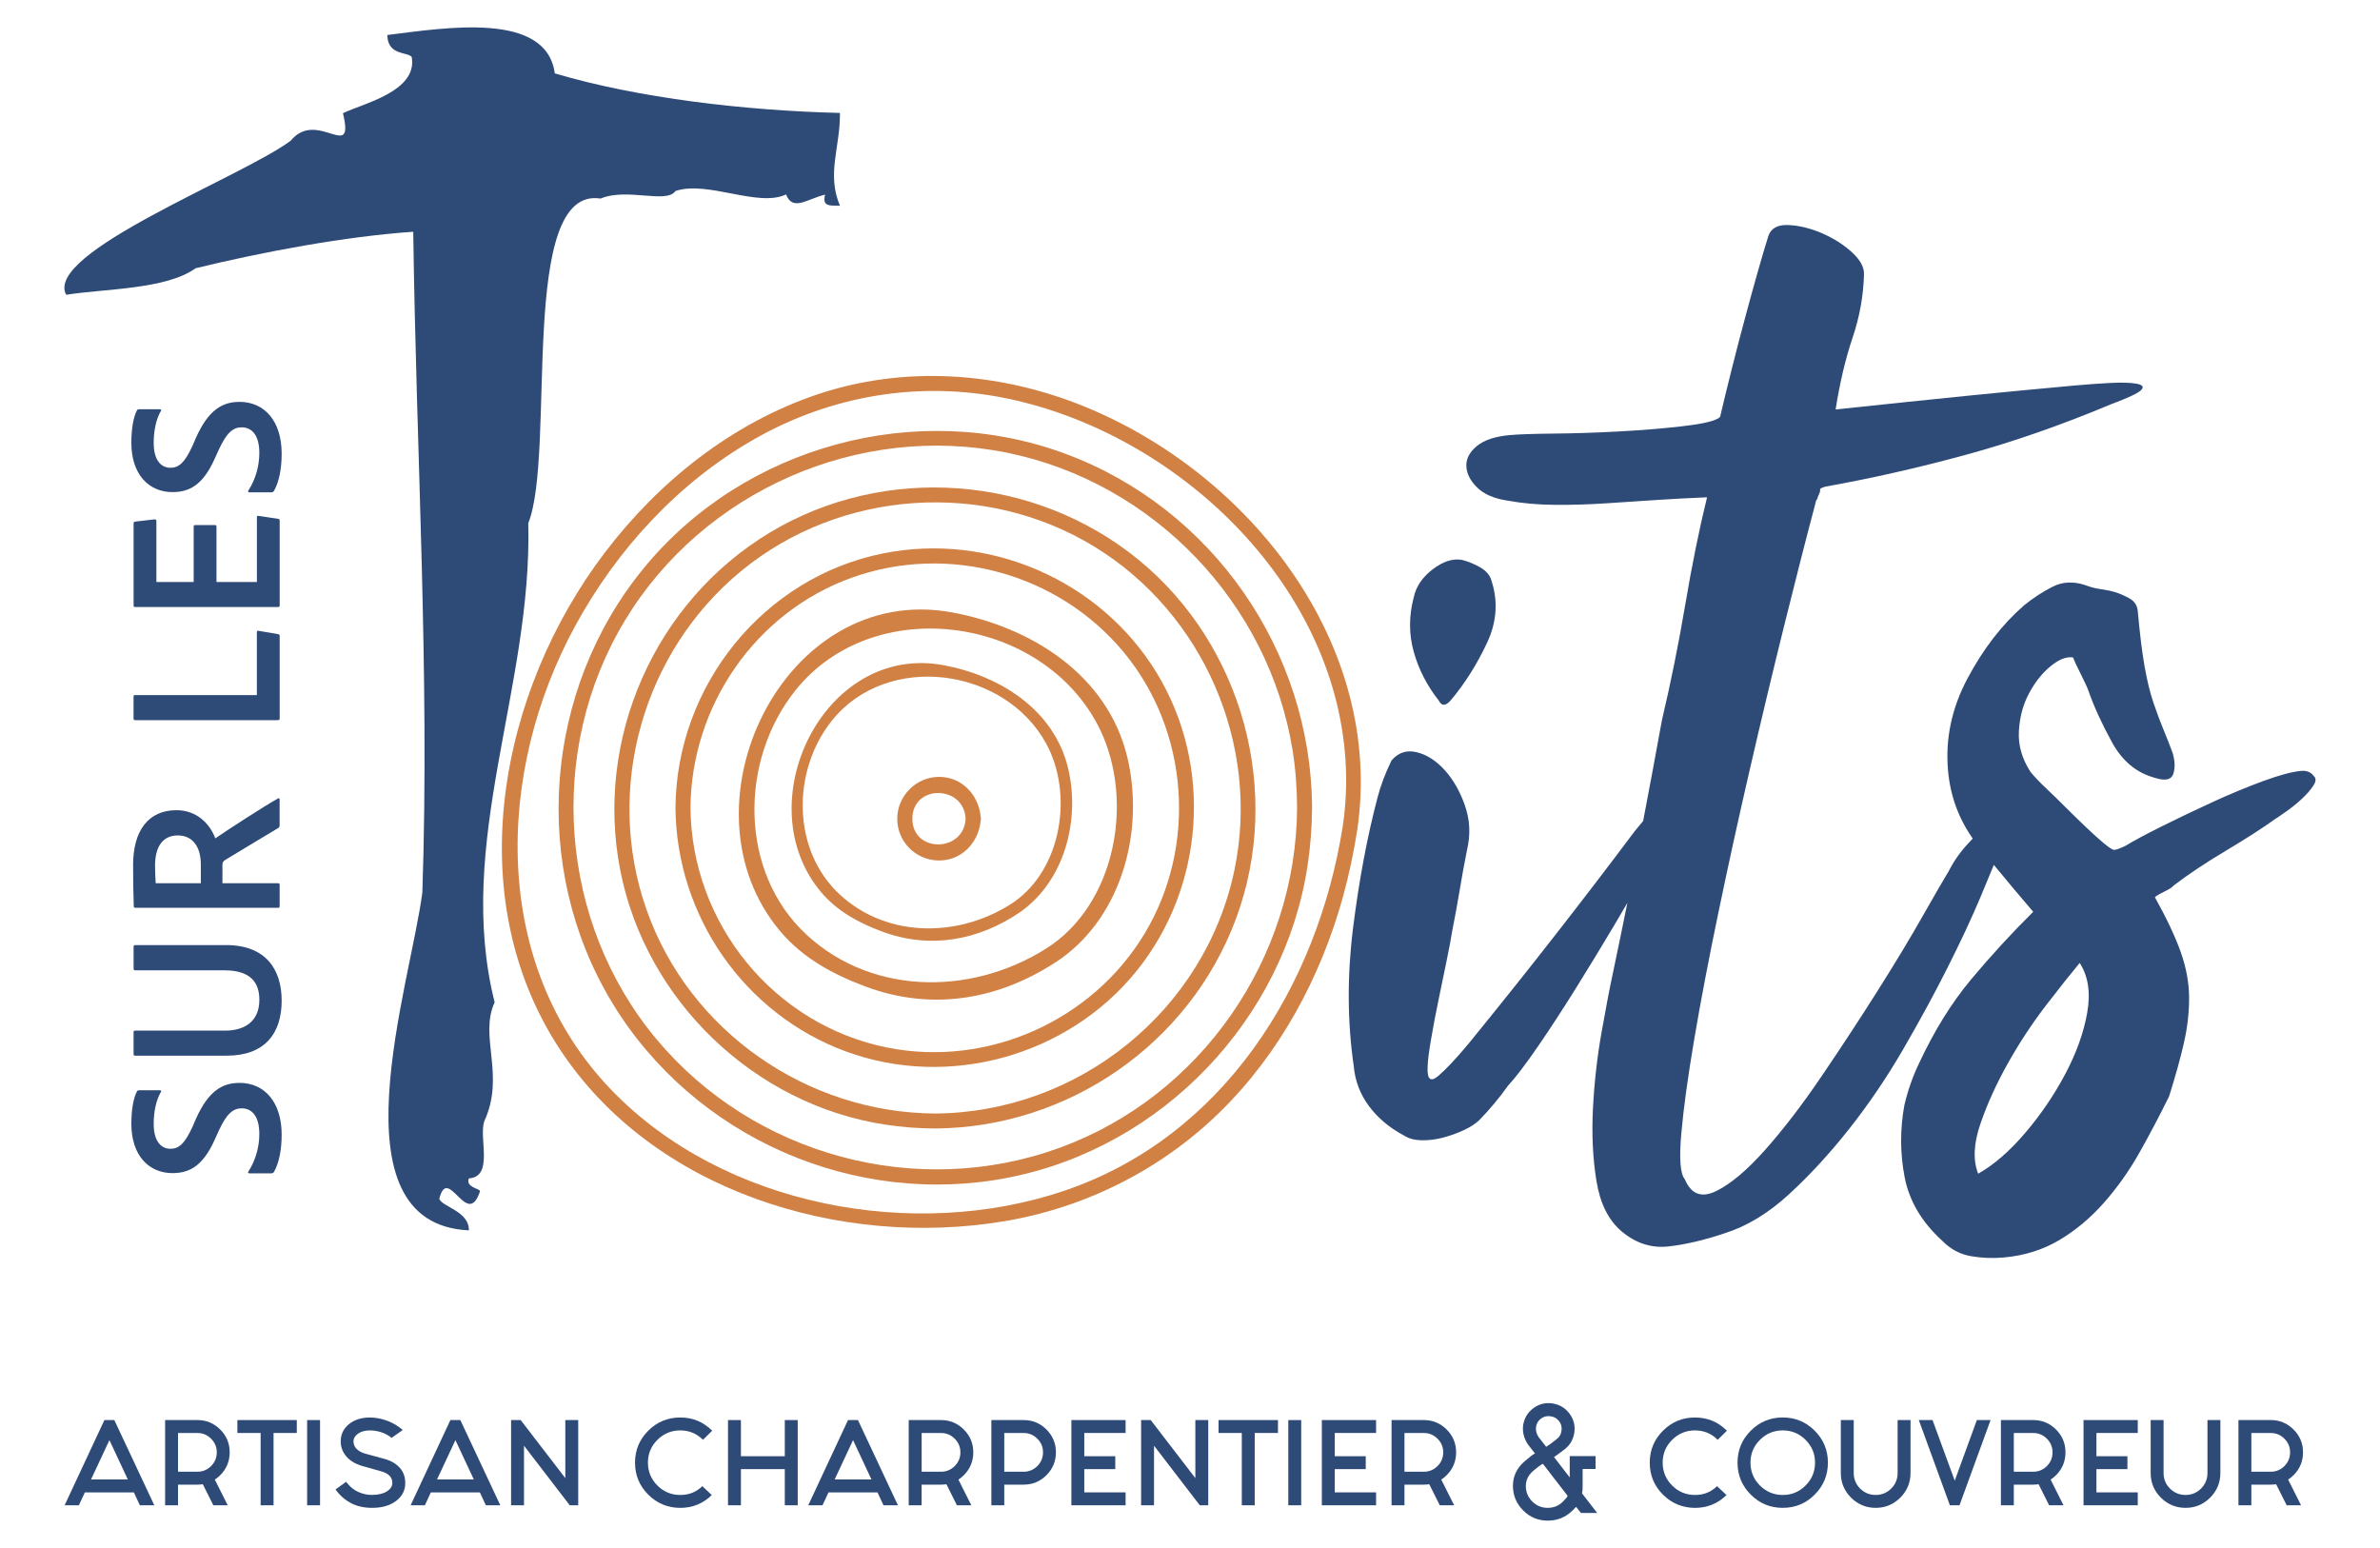 <?xml version="1.0" encoding="UTF-8"?>
<svg id="Calque_1" data-name="Calque 1" xmlns="http://www.w3.org/2000/svg" width="28.75cm" height="18.7cm" viewBox="0 0 814.98 530.04">
  <defs>
    <style>
      .cls-1 {
        fill: #2e4a77;
      }

      .cls-2 {
        fill: none;
      }

      .cls-3 {
        fill: #d18144;
      }
    </style>
  </defs>
  <g>
    <path class="cls-3" d="M330.66,280.32c-.63,11.68-18.24,11.78-18.24,0s17.61-11.69,18.24,0h0ZM320.91,294.61c8.08.35,14.11-5.84,14.89-13.52.06-.24.09-.49.08-.77.02-.28-.02-.53-.07-.77-.75-7.42-6.41-13.56-14.25-13.56s-14.32,6.54-14.32,14.33,6.15,13.96,13.69,14.29h0Z"/>
    <path class="cls-3" d="M196.95,214.33c14.32-26.3,35.45-49.29,61.6-64.13,26.34-14.95,56.65-19.94,86.34-13.77,57.91,12.05,111.97,62.88,115.85,123.9.48,7.52.17,15.07-.94,22.53-8.63,54.8-40.82,106.29-95.22,124.8-51.57,17.55-116.8,5.37-155.15-34.39-41.48-43.01-39.76-108.82-12.48-158.94h0ZM343.72,418.18c27.81-4.63,53.76-17.63,73.94-37.35,20.61-20.15,34.62-46.28,42.25-73.93,2.06-7.46,3.64-15.03,4.84-22.67,9.41-63.7-36.89-122.26-93.9-145.25-28.99-11.69-61.41-13.96-91.2-3.87-29.1,9.86-54,29.71-72.48,54-36.21,47.57-49.87,117.83-15.47,170.14,32.03,48.72,96.26,68.21,152.02,58.92h0Z"/>
    <path class="cls-3" d="M214.05,212.34c26.87-44.34,80.09-67.72,130.93-57.32,50.02,10.23,89.46,51.42,97.63,101.8,1.06,6.52,1.51,13.11,1.55,19.72-.27,51.44-32.77,98.76-81.31,116.46-48.79,17.79-104.62,2.71-137.94-37.05-33.58-40.09-37.93-98.92-10.85-143.61h0ZM345.71,403.13c52.31-10.4,94.06-54.06,102.05-106.8.99-6.56,1.49-13.16,1.53-19.79-.28-53.63-34.08-102.52-84.48-121.19-50.87-18.84-109.92-2.78-144.32,39.11-34.36,41.84-38.97,102.47-10.86,148.87,28,46.21,83.13,70.34,136.09,59.81h0Z"/>
    <path class="cls-3" d="M253.9,195.42c33.97-27.91,83.45-31.16,120.89-8.24,37.33,22.85,56.88,67.89,47.9,110.77-10.09,48.19-53.49,83.01-102.54,83.31-43.89-.27-84.15-28.21-98.77-69.82-14.53-41.34-1.3-88.25,32.52-116.03h0ZM303.09,385.06c5.66.87,11.34,1.3,17.06,1.33,45.62-.28,87.15-28.94,103.08-71.8,16.07-43.25,2.43-93.54-33.19-122.8-35.57-29.22-87.09-33.22-126.58-9.36-39.32,23.75-59.91,70.58-51.05,115.63,8.76,44.51,45.82,80.13,90.68,87h0Z"/>
    <path class="cls-3" d="M291.65,197.79c33.06-11.88,70.73-1.52,93.13,25.5,22.37,26.99,25.2,66.41,7.14,96.4-17.99,29.88-53.74,45.82-87.99,39.01-38.98-7.75-67.19-42.59-67.49-82.16.26-34.85,22.22-66.89,55.22-78.75h0ZM289.69,360.02c35.18,12.94,75.98,1.56,99.5-27.56,23.32-28.88,26.25-70.46,6.83-102.19-19.34-31.61-57.14-48.05-93.47-40.83-41.19,8.19-70.94,45.4-71.25,87.1.28,37.04,23.53,70.66,58.39,83.49h0Z"/>
    <path class="cls-3" d="M272.43,236.29c26.63-33.15,83.14-25.58,103.12,11.27,12.91,23.82,7.59,59.56-15.24,75.83-25.16,17.23-60.64,18.32-84.1-3.33-23.2-21.41-23.12-59.69-3.77-83.77h0ZM296.44,337.8c23.18,8.65,46.55,4.35,66.75-9.48,21.35-15.21,28.71-44.47,22.83-69.06-6.74-28.2-32.9-44.57-59.97-49.58-57.88-10.71-94.95,66.83-58.68,109.4,7.73,9.07,17.96,14.58,29.06,18.72h0Z"/>
    <path class="cls-3" d="M284.9,246.68c18.95-23.6,59.18-18.21,73.4,8.02,9.19,16.95,5.4,42.39-10.85,53.97-17.9,12.26-43.16,13.04-59.86-2.37-16.51-15.24-16.46-42.48-2.69-59.62h0ZM301.99,318.93c16.5,6.16,33.13,3.1,47.51-6.75,15.2-10.83,20.43-31.65,16.25-49.15-4.8-20.07-23.42-31.72-42.68-35.29-41.2-7.62-67.58,47.57-41.77,77.87,5.5,6.45,12.78,10.38,20.69,13.32h0Z"/>
  </g>
  <g>
    <path class="cls-1" d="M45.82,510.99h-16.76l-2.05,4.42h-4.88l13.62-29.18h3.4l13.69,29.18h-4.95l-2.05-4.42ZM43.77,506.57l-6.3-13.47-6.3,13.47h12.59Z"/>
    <path class="cls-1" d="M69.45,508.2c-.59.09-1.2.14-1.84.14h-6.65v7.07h-4.42v-29.18h11.07c3.04,0,5.64,1.08,7.8,3.24,2.16,2.16,3.24,4.76,3.24,7.8s-1.07,5.67-3.22,7.82c-.59.59-1.21,1.1-1.87,1.52l4.42,8.81h-4.92l-3.61-7.21ZM60.96,503.92h6.65c1.81,0,3.37-.65,4.67-1.94,1.3-1.3,1.95-2.86,1.95-4.7s-.65-3.37-1.95-4.67c-1.3-1.3-2.85-1.95-4.67-1.95h-6.65v13.26Z"/>
    <path class="cls-1" d="M89.25,490.65h-7.96v-4.42h20.34v4.42h-7.96v24.76h-4.42v-24.76Z"/>
    <path class="cls-1" d="M109.59,486.23v29.18h-4.42v-29.18h4.42Z"/>
    <path class="cls-1" d="M134.1,492.32c-1.11-.9-2.32-1.54-3.64-1.95-1.32-.4-2.57-.6-3.75-.6-1.7,0-3.06.37-4.1,1.1-1.04.73-1.56,1.63-1.56,2.69,0,.97.35,1.81,1.04,2.53.7.72,1.69,1.27,2.99,1.64l7,1.91c2,.61,3.62,1.6,4.85,2.97,1.23,1.37,1.84,3.11,1.84,5.23,0,2.45-1.04,4.47-3.11,6.06-2.08,1.59-4.83,2.39-8.28,2.39-2.78,0-5.21-.56-7.29-1.68-2.08-1.12-3.81-2.66-5.2-4.62l3.61-2.62c1.27,1.65,2.67,2.81,4.19,3.48,1.52.67,3.06,1.01,4.62,1.01,2.14,0,3.85-.39,5.13-1.18,1.27-.79,1.91-1.77,1.91-2.95,0-.94-.32-1.75-.95-2.42s-1.6-1.18-2.9-1.54l-6.54-1.84c-2.38-.73-4.19-1.84-5.43-3.32-1.24-1.49-1.86-3.18-1.86-5.09,0-2.38.93-4.34,2.79-5.87,1.86-1.53,4.28-2.3,7.25-2.3,1.86,0,3.79.36,5.78,1.08,1.99.72,3.8,1.79,5.43,3.2l-3.82,2.69Z"/>
    <path class="cls-1" d="M164.3,510.99h-16.76l-2.05,4.42h-4.88l13.62-29.18h3.4l13.69,29.18h-4.95l-2.05-4.42ZM162.25,506.57l-6.3-13.47-6.3,13.47h12.59Z"/>
    <path class="cls-1" d="M193.58,506.11v-19.88h4.42v29.18h-2.9l-15.67-20.41v20.41h-4.42v-29.18h3.29l15.28,19.88Z"/>
    <path class="cls-1" d="M240.51,508.87l3.22,3.04c-2.99,2.92-6.59,4.39-10.79,4.39s-7.95-1.51-10.96-4.53c-3.02-3.02-4.53-6.67-4.53-10.96s1.51-7.91,4.53-10.93c3.02-3.02,6.67-4.53,10.96-4.53s7.91,1.51,10.93,4.53l-3.15,3.11c-2.15-2.15-4.74-3.22-7.78-3.22s-5.68,1.08-7.83,3.24c-2.16,2.16-3.24,4.76-3.24,7.8s1.08,5.68,3.24,7.83c2.16,2.16,4.77,3.24,7.83,3.24s5.45-1,7.57-3.01Z"/>
    <path class="cls-1" d="M253.71,503.03v12.38h-4.42v-29.18h4.42v12.38h15.03v-12.38h4.42v29.18h-4.42v-12.38h-15.03Z"/>
    <path class="cls-1" d="M300.46,510.99h-16.76l-2.05,4.42h-4.88l13.62-29.18h3.4l13.69,29.18h-4.95l-2.05-4.42ZM298.41,506.57l-6.3-13.47-6.3,13.47h12.59Z"/>
    <path class="cls-1" d="M324.08,508.2c-.59.09-1.2.14-1.84.14h-6.65v7.07h-4.42v-29.18h11.07c3.04,0,5.64,1.08,7.8,3.24,2.16,2.16,3.24,4.76,3.24,7.8s-1.07,5.67-3.22,7.82c-.59.59-1.21,1.1-1.87,1.52l4.42,8.81h-4.92l-3.61-7.21ZM315.6,503.92h6.65c1.81,0,3.37-.65,4.67-1.94,1.3-1.3,1.95-2.86,1.95-4.7s-.65-3.37-1.95-4.67c-1.3-1.3-2.85-1.95-4.67-1.95h-6.65v13.26Z"/>
    <path class="cls-1" d="M350.54,486.23c3.04,0,5.64,1.08,7.8,3.24,2.16,2.16,3.24,4.76,3.24,7.8s-1.08,5.68-3.24,7.83c-2.16,2.16-4.76,3.24-7.8,3.24h-6.65v7.07h-4.42v-29.18h11.07ZM343.89,503.92h6.65c1.81,0,3.37-.65,4.67-1.94,1.3-1.3,1.95-2.86,1.95-4.7s-.65-3.37-1.95-4.67c-1.3-1.3-2.85-1.95-4.67-1.95h-6.65v13.26Z"/>
    <path class="cls-1" d="M385.44,486.23v4.42h-14.15v7.96h10.61v4.42h-10.61v7.96h14.15v4.42h-18.57v-29.18h18.57Z"/>
    <path class="cls-1" d="M409.32,506.11v-19.88h4.42v29.18h-2.9l-15.67-20.41v20.41h-4.42v-29.18h3.29l15.28,19.88Z"/>
    <path class="cls-1" d="M425.23,490.65h-7.96v-4.42h20.34v4.42h-7.96v24.76h-4.42v-24.76Z"/>
    <path class="cls-1" d="M445.57,486.23v29.18h-4.42v-29.18h4.42Z"/>
    <path class="cls-1" d="M471.21,486.23v4.42h-14.15v7.96h10.61v4.42h-10.61v7.96h14.15v4.42h-18.57v-29.18h18.57Z"/>
    <path class="cls-1" d="M489.42,508.2c-.59.09-1.2.14-1.84.14h-6.65v7.07h-4.42v-29.18h11.07c3.04,0,5.64,1.08,7.8,3.24,2.16,2.16,3.24,4.76,3.24,7.8s-1.07,5.67-3.22,7.82c-.59.59-1.21,1.1-1.87,1.52l4.42,8.81h-4.92l-3.61-7.21ZM480.93,503.92h6.65c1.81,0,3.37-.65,4.67-1.94,1.3-1.3,1.95-2.86,1.95-4.7s-.65-3.37-1.95-4.67c-1.3-1.3-2.85-1.95-4.67-1.95h-6.65v13.26Z"/>
    <path class="cls-1" d="M537.52,505.86v-7.29h8.84v4.42h-4.42v5.76c0,1.2-.07,2.06-.21,2.58l5.2,6.72h-5.55l-1.7-2.12c-.26.33-.66.75-1.2,1.27-2.36,2.31-5.19,3.47-8.49,3.47s-6.08-1.17-8.42-3.5c-2.33-2.33-3.5-5.16-3.5-8.49.02-3.3,1.38-6.09,4.07-8.38,1.51-1.32,2.66-2.2,3.47-2.65l-2.3-2.93c-1.41-2.03-2-4.21-1.77-6.54.35-2.48,1.49-4.45,3.41-5.92,1.92-1.47,4.08-2.06,6.49-1.75,2.48.35,4.45,1.49,5.92,3.41,1.47,1.92,2.06,4.09,1.75,6.49-.35,2.45-1.49,4.41-3.4,5.87-1.65,1.27-2.84,2.15-3.57,2.62l5.38,6.97ZM522.49,508.8c0,2.07.73,3.84,2.19,5.3,1.46,1.46,3.23,2.19,5.3,2.19s3.87-.74,5.31-2.23c.85-.85,1.36-1.47,1.52-1.87l-8.49-11c-.9.5-2,1.31-3.32,2.44-1.67,1.46-2.51,3.18-2.51,5.16ZM526.84,492.03l2.62,3.36c.85-.52,2.05-1.4,3.61-2.65.94-.71,1.49-1.66,1.63-2.86.19-1.25-.09-2.35-.85-3.31-.76-.96-1.73-1.5-2.93-1.64-1.23-.19-2.32.09-3.29.83-.97.74-1.52,1.73-1.66,2.95-.12,1.16.18,2.26.88,3.32Z"/>
    <path class="cls-1" d="M587.98,508.87l3.22,3.04c-2.99,2.92-6.59,4.39-10.79,4.39s-7.95-1.51-10.96-4.53c-3.02-3.02-4.53-6.67-4.53-10.96s1.51-7.91,4.53-10.93c3.02-3.02,6.67-4.53,10.96-4.53s7.91,1.51,10.93,4.53l-3.15,3.11c-2.15-2.15-4.74-3.22-7.78-3.22s-5.68,1.08-7.83,3.24c-2.16,2.16-3.24,4.76-3.24,7.8s1.08,5.68,3.24,7.83c2.16,2.16,4.77,3.24,7.83,3.24s5.45-1,7.57-3.01Z"/>
    <path class="cls-1" d="M625.93,500.8c0,4.29-1.51,7.95-4.53,10.96-3.02,3.02-6.66,4.53-10.93,4.53s-7.95-1.51-10.96-4.53c-3.02-3.02-4.53-6.67-4.53-10.96s1.51-7.91,4.53-10.93c3.02-3.02,6.67-4.53,10.96-4.53s7.91,1.51,10.93,4.53c3.02,3.02,4.53,6.66,4.53,10.93ZM610.48,489.77c-3.06,0-5.68,1.08-7.83,3.24-2.16,2.16-3.24,4.76-3.24,7.8s1.08,5.68,3.24,7.83c2.16,2.16,4.77,3.24,7.83,3.24s5.64-1.08,7.8-3.24c2.16-2.16,3.24-4.77,3.24-7.83s-1.08-5.64-3.24-7.8c-2.16-2.16-4.76-3.24-7.8-3.24Z"/>
    <path class="cls-1" d="M630.35,504.34v-18.11h4.42v18.11c0,2.1.73,3.88,2.19,5.34,1.46,1.46,3.24,2.19,5.34,2.19s3.84-.73,5.31-2.19c1.46-1.46,2.19-3.24,2.19-5.34v-18.11h4.42v18.11c0,3.3-1.17,6.12-3.5,8.45-2.34,2.33-5.14,3.5-8.42,3.5s-6.12-1.17-8.45-3.5c-2.33-2.33-3.5-5.15-3.5-8.45Z"/>
    <path class="cls-1" d="M661.76,486.23l7.6,20.76,7.57-20.76h4.7l-10.64,29.18h-3.29l-10.64-29.18h4.7Z"/>
    <path class="cls-1" d="M698.08,508.2c-.59.09-1.2.14-1.84.14h-6.65v7.07h-4.42v-29.18h11.07c3.04,0,5.64,1.08,7.8,3.24,2.16,2.16,3.24,4.76,3.24,7.8s-1.07,5.67-3.22,7.82c-.59.59-1.22,1.1-1.87,1.52l4.42,8.81h-4.92l-3.61-7.21ZM689.59,503.92h6.65c1.82,0,3.37-.65,4.67-1.94,1.3-1.3,1.94-2.86,1.94-4.7s-.65-3.37-1.94-4.67c-1.3-1.3-2.85-1.95-4.67-1.95h-6.65v13.26Z"/>
    <path class="cls-1" d="M732.03,486.23v4.42h-14.15v7.96h10.61v4.42h-10.61v7.96h14.15v4.42h-18.57v-29.18h18.57Z"/>
    <path class="cls-1" d="M736.45,504.34v-18.11h4.42v18.11c0,2.1.73,3.88,2.19,5.34,1.46,1.46,3.24,2.19,5.34,2.19s3.84-.73,5.31-2.19c1.46-1.46,2.19-3.24,2.19-5.34v-18.11h4.42v18.11c0,3.3-1.17,6.12-3.5,8.45-2.33,2.33-5.14,3.5-8.42,3.5s-6.12-1.17-8.45-3.5c-2.34-2.33-3.5-5.15-3.5-8.45Z"/>
    <path class="cls-1" d="M779.42,508.2c-.59.09-1.2.14-1.84.14h-6.65v7.07h-4.42v-29.18h11.07c3.04,0,5.64,1.08,7.8,3.24,2.16,2.16,3.24,4.76,3.24,7.8s-1.07,5.67-3.22,7.82c-.59.59-1.22,1.1-1.87,1.52l4.42,8.81h-4.92l-3.61-7.21ZM770.93,503.92h6.65c1.82,0,3.37-.65,4.67-1.94,1.3-1.3,1.94-2.86,1.94-4.7s-.65-3.37-1.94-4.67c-1.3-1.3-2.85-1.95-4.67-1.95h-6.65v13.26Z"/>
  </g>
  <g>
    <path class="cls-2" d="M68.77,302.41v-6.43c0-6.27-2.98-9.94-7.88-9.94-5.2,0-7.8,3.9-7.8,10.4,0,2.45.15,4.74.23,5.97h15.45Z"/>
    <path class="cls-2" d="M700.8,343.98c-4.78,6.19-9.16,12.82-13.15,19.92-3.99,7.09-7.16,14.04-9.49,20.85-2.34,6.8-2.59,12.51-.78,17.12,5.34-3.01,10.68-7.63,16.02-13.86,5.33-6.24,9.92-12.96,13.76-20.18,3.84-7.23,6.36-14.26,7.57-21.1,1.21-6.84.35-12.51-2.58-17.03-2.79,3.34-6.57,8.1-11.34,14.28Z"/>
    <path class="cls-1" d="M287.63,38.65c-32.39-.79-69.15-5.08-97.65-13.55-2.9-21.31-37.17-15.65-57.36-13.14.14,7.13,6.93,5.7,8.37,7.53,2.13,11.9-17.11,16.03-23.55,19.25,4.13,17.22-8.8-1.65-17.89,9.41-16.64,12.44-84.63,38.37-76.89,52.76,13.05-2.09,34.22-1.77,44.33-9.09,23.06-5.62,51.38-10.91,74.52-12.49,1,75.22,5.66,150.89,3.12,226.22-4.14,32.03-31.53,113.52,15.92,115.72.22-6.46-9.12-8.06-10.13-10.77,2.97-12.11,9.59,10.66,13.94-2.59.23-.96-5.05-1.26-3.8-4.43,8.6-.62,3.36-13.6,5.25-19.54,7.32-15.71-1.85-29.06,3.57-40.75-13.72-54.61,12.94-107.68,11.52-164.06,9.62-24.35-3.68-115.66,24.76-111.16,9.04-3.82,22.54,1.92,25.65-2.6,11.09-3.67,28.27,5.75,37.86,1.18,2.28,5.92,7.17,1.56,13.37.07-1.19,4.44,2.17,3.63,5.08,3.81-4.64-11.04.12-19.89,0-31.76Z"/>
    <path class="cls-1" d="M82,370.78c-5.81,0-10.56,2.68-14.84,12.16l-1.22,2.83c-2.68,5.89-4.74,7.57-7.57,7.57s-5.74-2.07-5.74-8.57c0-4.13.84-8.11,2.45-10.86.31-.38,0-.61-.31-.61h-6.96c-.46,0-.76.08-.92.38-1.22,2.37-1.91,6.35-1.91,11.09,0,11.01,6.12,16.9,14.07,16.9,5.66,0,10.33-2.29,14.38-11.24l1.53-3.37c2.68-5.81,4.9-7.57,7.8-7.57,3.44,0,6.04,2.6,6.04,8.8,0,4.28-1.22,8.95-3.75,12.85-.23.31-.08.61.31.61h7.42c.54,0,.84-.15,1.07-.54,1.68-2.98,2.6-7.5,2.6-12.7,0-11.01-5.74-17.74-14.46-17.74Z"/>
    <path class="cls-1" d="M77.34,323.59h-30.98c-.46,0-.61.15-.61.61v7.42c0,.46.15.61.61.61h30.52c9.1,0,11.93,4.36,11.93,10.1,0,6.96-4.51,10.55-11.78,10.55h-30.75c-.38,0-.54.08-.54.54v7.5c0,.46.15.53.61.53h31.36c12.77,0,18.74-7.42,18.74-18.82,0-10.56-5.28-19.05-19.12-19.05Z"/>
    <path class="cls-1" d="M45.82,310.36c0,.38.31.46.61.46h48.72c.46,0,.61-.08.61-.54v-7.34c0-.38-.15-.53-.54-.53h-19.05v-6.43c0-.84.38-1.23,1.3-1.76,5.51-3.37,14.38-8.64,17.9-10.78.23-.23.38-.38.38-.99v-8.8c0-.46-.38-.38-.76-.15-4.05,2.22-17.75,11.09-21.26,13.54-1.99-5.28-6.58-9.64-13.31-9.64-9.64,0-14.84,7.04-14.84,18.74,0,5.74.08,9.1.23,14.23ZM60.89,286.04c4.89,0,7.88,3.67,7.88,9.94v6.43h-15.45c-.08-1.23-.23-3.52-.23-5.97,0-6.5,2.6-10.4,7.8-10.4Z"/>
    <path class="cls-1" d="M45.75,246.04c0,.46.23.53.61.53h48.65c.54,0,.76-.08.76-.61v-28.15c0-.31-.08-.61-.54-.69l-6.73-1.15c-.31-.08-.54.08-.54.46v21.57h-41.69c-.38,0-.54.08-.54.46v7.57Z"/>
    <path class="cls-1" d="M52.86,177.82l-6.65.77c-.38.08-.46.23-.46.69v28c0,.46.15.54.61.54h48.8c.46,0,.61-.08.61-.61v-28.91c0-.46-.15-.61-.61-.69l-6.65-.99c-.38-.08-.54,0-.54.46v22.18h-13.84v-18.89c0-.38-.08-.61-.54-.61h-6.73c-.38,0-.54.23-.54.53v18.97h-12.77v-20.88c0-.46-.31-.61-.69-.54Z"/>
    <path class="cls-1" d="M82,137.59c-5.81,0-10.56,2.68-14.84,12.16l-1.22,2.83c-2.68,5.89-4.74,7.57-7.57,7.57s-5.74-2.07-5.74-8.57c0-4.13.84-8.11,2.45-10.86.31-.38,0-.61-.31-.61h-6.96c-.46,0-.76.08-.92.38-1.22,2.37-1.91,6.35-1.91,11.09,0,11.02,6.12,16.9,14.07,16.9,5.66,0,10.33-2.29,14.38-11.24l1.53-3.37c2.68-5.81,4.9-7.57,7.8-7.57,3.44,0,6.04,2.6,6.04,8.8,0,4.28-1.22,8.95-3.75,12.85-.23.31-.08.61.31.61h7.42c.54,0,.84-.15,1.07-.54,1.68-2.98,2.6-7.49,2.6-12.7,0-11.01-5.74-17.74-14.46-17.74Z"/>
    <path class="cls-1" d="M492.74,239.98c1.01,1.88,2.4,1.75,4.18-.38,4.81-5.76,8.93-12.31,12.34-19.63,3.41-7.32,3.8-14.66,1.18-22-.71-1.62-2.1-2.97-4.15-4.05-2.06-1.08-3.95-1.81-5.67-2.23-3.14-.56-6.48.52-10.02,3.22-3.55,2.71-5.72,5.92-6.5,9.63-1.68,6.33-1.68,12.51-.02,18.53,1.66,6.03,4.55,11.66,8.68,16.9Z"/>
    <path class="cls-1" d="M792.27,265.66c-.96-1.31-2.42-1.89-4.36-1.71-3.07.28-7.38,1.44-12.95,3.48-5.57,2.05-11.39,4.46-17.45,7.25-6.06,2.79-11.85,5.56-17.36,8.3-5.51,2.75-9.59,4.94-12.25,6.58-2.16,1.04-3.51,1.51-4.08,1.42-.57-.09-1.77-.89-3.59-2.41-1.52-1.26-3.43-2.99-5.73-5.17-2.3-2.17-4.61-4.43-6.92-6.74-2.31-2.32-4.62-4.56-6.92-6.74-2.3-2.18-4.09-4.05-5.35-5.62-2.93-4.51-4.26-9.15-3.99-13.96.27-4.79,1.42-9.11,3.47-12.94,2.04-3.83,4.49-6.93,7.37-9.29,2.87-2.36,5.44-3.37,7.73-3.01.38,1.09,1.25,2.98,2.61,5.66,1.36,2.69,2.23,4.58,2.61,5.66,1.89,5.45,4.6,11.37,8.13,17.79,3.52,6.42,8.45,10.47,14.77,12.14,3.47,1.1,5.53.63,6.19-1.4.66-2.02.58-4.4-.22-7.14-1.11-2.98-2.2-5.76-3.28-8.34-1.07-2.57-2.18-5.55-3.33-8.96-1.15-3.4-2.15-7.52-3.01-12.36-.85-4.83-1.63-11.15-2.33-18.95-.18-1.94-1.15-3.4-2.92-4.37-1.77-.96-3.38-1.65-4.82-2.09-1.45-.43-3.09-.77-4.93-1.03-1.85-.25-3.64-.72-5.39-1.41-4.05-1.32-7.75-1.13-11.11.58-3.36,1.71-6.6,3.82-9.74,6.35-7.55,6.58-14.02,14.94-19.42,25.11-5.4,10.17-7.61,20.68-6.63,31.54.77,8.59,3.6,16.33,8.46,23.23-1.54,1.6-2.95,3.15-4.06,4.58-1.64,2.11-3.05,4.35-4.24,6.7-1.47,2.38-4.38,7.41-8.75,15.1-4.36,7.69-9.55,16.3-15.57,25.82-6.02,9.53-12.37,19.22-19.07,29.08-6.69,9.87-13.16,18.3-19.4,25.32-6.25,7.02-11.86,11.73-16.83,14.14-4.98,2.41-8.54,1.04-10.68-4.09-1.57-1.83-1.97-7.05-1.2-15.68.76-8.63,2.25-19.42,4.45-32.4,2.2-12.97,4.96-27.45,8.3-43.48,3.33-16.01,6.91-32.33,10.75-48.96,3.83-16.62,7.71-32.83,11.62-48.62,3.91-15.78,7.54-30,10.9-42.66-.02-.27.09-.57.34-.87.25-.3.37-.59.34-.87.71-1.47.98-2.33.82-2.6-.17-.26.43-.6,1.8-1.01,15.75-2.82,31.69-6.43,47.86-10.83,16.16-4.4,32.77-10.17,49.8-17.32,5.97-2.22,9.47-3.86,10.5-4.94,1.02-1.07.47-1.79-1.67-2.17-2.14-.37-5.16-.44-9.07-.24-3.91.21-7.82.49-11.71.84-11.97,1.08-24.29,2.26-36.94,3.53-12.66,1.28-27.74,2.85-45.25,4.7,1.42-9.11,3.35-17.28,5.79-24.52,2.44-7.23,3.75-14.51,3.93-21.83.05-2.53-1.45-5.13-4.49-7.8-3.05-2.68-6.54-4.81-10.47-6.43-3.93-1.61-7.66-2.47-11.18-2.57-3.52-.11-5.72,1.15-6.61,3.75-1.1,3.47-2.33,7.65-3.71,12.54-1.39,4.9-2.82,10.08-4.28,15.54-1.47,5.47-2.94,11.07-4.38,16.81-1.45,5.75-2.78,11.2-4,16.36.05.56-.33,1.02-1.14,1.37-1.88,1.01-6.08,1.88-12.61,2.61-6.53.73-13.64,1.3-21.32,1.71-7.68.42-15.02.65-22.04.72-7.01.07-12.04.24-15.11.52-5.01.45-8.75,1.7-11.24,3.75-2.48,2.05-3.68,4.33-3.59,6.85.09,2.52,1.29,4.94,3.6,7.25,2.31,2.32,5.75,3.84,10.3,4.55,5.14.95,10.59,1.44,16.34,1.48,5.76.05,11.57-.13,17.42-.51,5.86-.38,11.72-.77,17.58-1.16,5.86-.38,11.58-.69,17.18-.91-2.67,10.91-5.15,23.13-7.44,36.66-2.29,13.54-4.96,26.76-8.01,39.66-2.08,11.56-4.25,23.05-6.43,34.53l-2.79,3.35c-9.02,12.04-18.19,24.02-27.5,35.94-9.31,11.93-19.15,24.25-29.51,36.97-4.31,5.16-7.77,8.84-10.37,11.04-2.61,2.2-3.83,1.19-3.64-3.04.07-2.25.48-5.52,1.23-9.79.73-4.27,1.59-8.77,2.57-13.49.98-4.72,1.91-9.22,2.79-13.51.88-4.29,1.49-7.57,1.85-9.85.96-4.86,1.81-9.49,2.54-13.91.72-4.41,1.57-9.05,2.54-13.91,1.22-5.16.98-10.19-.73-15.09-1.7-4.9-4.04-8.97-6.99-12.21-2.96-3.24-6.16-5.27-9.6-6.08-3.44-.81-6.3.15-8.58,2.88-2.13,4.4-3.72,8.62-4.76,12.64-3.56,13.52-6.35,28.43-8.39,44.75-2.04,16.33-1.96,32.11.26,47.34.45,5.01,2.2,9.56,5.23,13.63,3.04,4.07,7.05,7.43,12.06,10.07,1.49.98,3.43,1.51,5.82,1.58,2.39.06,4.82-.23,7.29-.87,2.47-.64,4.85-1.49,7.14-2.54,2.29-1.05,4.08-2.2,5.38-3.43,3.59-3.69,6.89-7.63,9.88-11.84,2.56-2.76,5.95-7.2,10.17-13.33,4.22-6.13,8.59-12.84,13.13-20.13,4.54-7.28,8.87-14.41,13.02-21.38,1.67-2.81,3.16-5.36,4.55-7.76-1.65,8.22-3.35,16.5-5.12,24.86-.99,4.58-2.22,11.08-3.72,19.49-1.49,8.42-2.47,17.06-2.93,25.94-.46,8.88-.07,17.19,1.19,24.94,1.26,7.74,4.16,13.52,8.71,17.32,4.86,4.05,10.2,5.75,16.03,5.08,5.83-.67,12.15-2.15,18.97-4.44,7.64-2.37,15.03-6.82,22.16-13.36,7.13-6.54,14.03-14.04,20.71-22.49,6.67-8.46,12.81-17.5,18.4-27.13,5.59-9.62,10.65-18.92,15.17-27.89,4.52-8.97,8.29-17.02,11.3-24.17,1.87-4.46,3.4-8.12,4.63-11.16,4.47,5.42,8.95,10.79,13.48,16.06-7.48,7.41-14.57,15.14-21.28,23.17-6.71,8.04-12.66,17.63-17.83,28.76-2.13,4.4-3.81,9.18-5.02,14.35-1.5,8.27-1.47,16.48.11,24.62,1.57,8.13,5.88,15.4,12.91,21.78,2.78,2.84,6.03,4.58,9.73,5.23,3.71.65,7.51.8,11.41.45,6.96-.63,13.24-2.6,18.84-5.91,5.59-3.31,10.69-7.56,15.27-12.74,4.59-5.19,8.63-10.88,12.15-17.09,3.51-6.21,6.92-12.69,10.25-19.44,2.18-6.93,3.88-13.05,5.08-18.35,1.21-5.3,1.79-10.48,1.76-15.53-.03-5.05-.99-10.22-2.87-15.53-1.88-5.3-4.83-11.56-8.85-18.78.78-.63,1.92-1.29,3.4-1.99,1.48-.69,2.47-1.34,2.98-1.95,4.98-3.82,10.94-7.79,17.87-11.92,6.92-4.13,12.63-7.8,17.11-11.01.53-.32,1.72-1.13,3.57-2.43,1.85-1.29,3.61-2.71,5.3-4.27,1.68-1.55,3.02-3.07,4.01-4.57.99-1.49,1.03-2.62.12-3.38ZM714.73,346.73c-1.21,6.85-3.74,13.87-7.57,21.1-3.84,7.22-8.43,13.95-13.76,20.18-5.33,6.23-10.67,10.85-16.02,13.86-1.82-4.61-1.56-10.32.78-17.12,2.33-6.81,5.5-13.76,9.49-20.85,3.99-7.09,8.38-13.73,13.15-19.92,4.77-6.18,8.55-10.94,11.34-14.28,2.93,4.51,3.79,10.18,2.58,17.03Z"/>
  </g>
</svg>